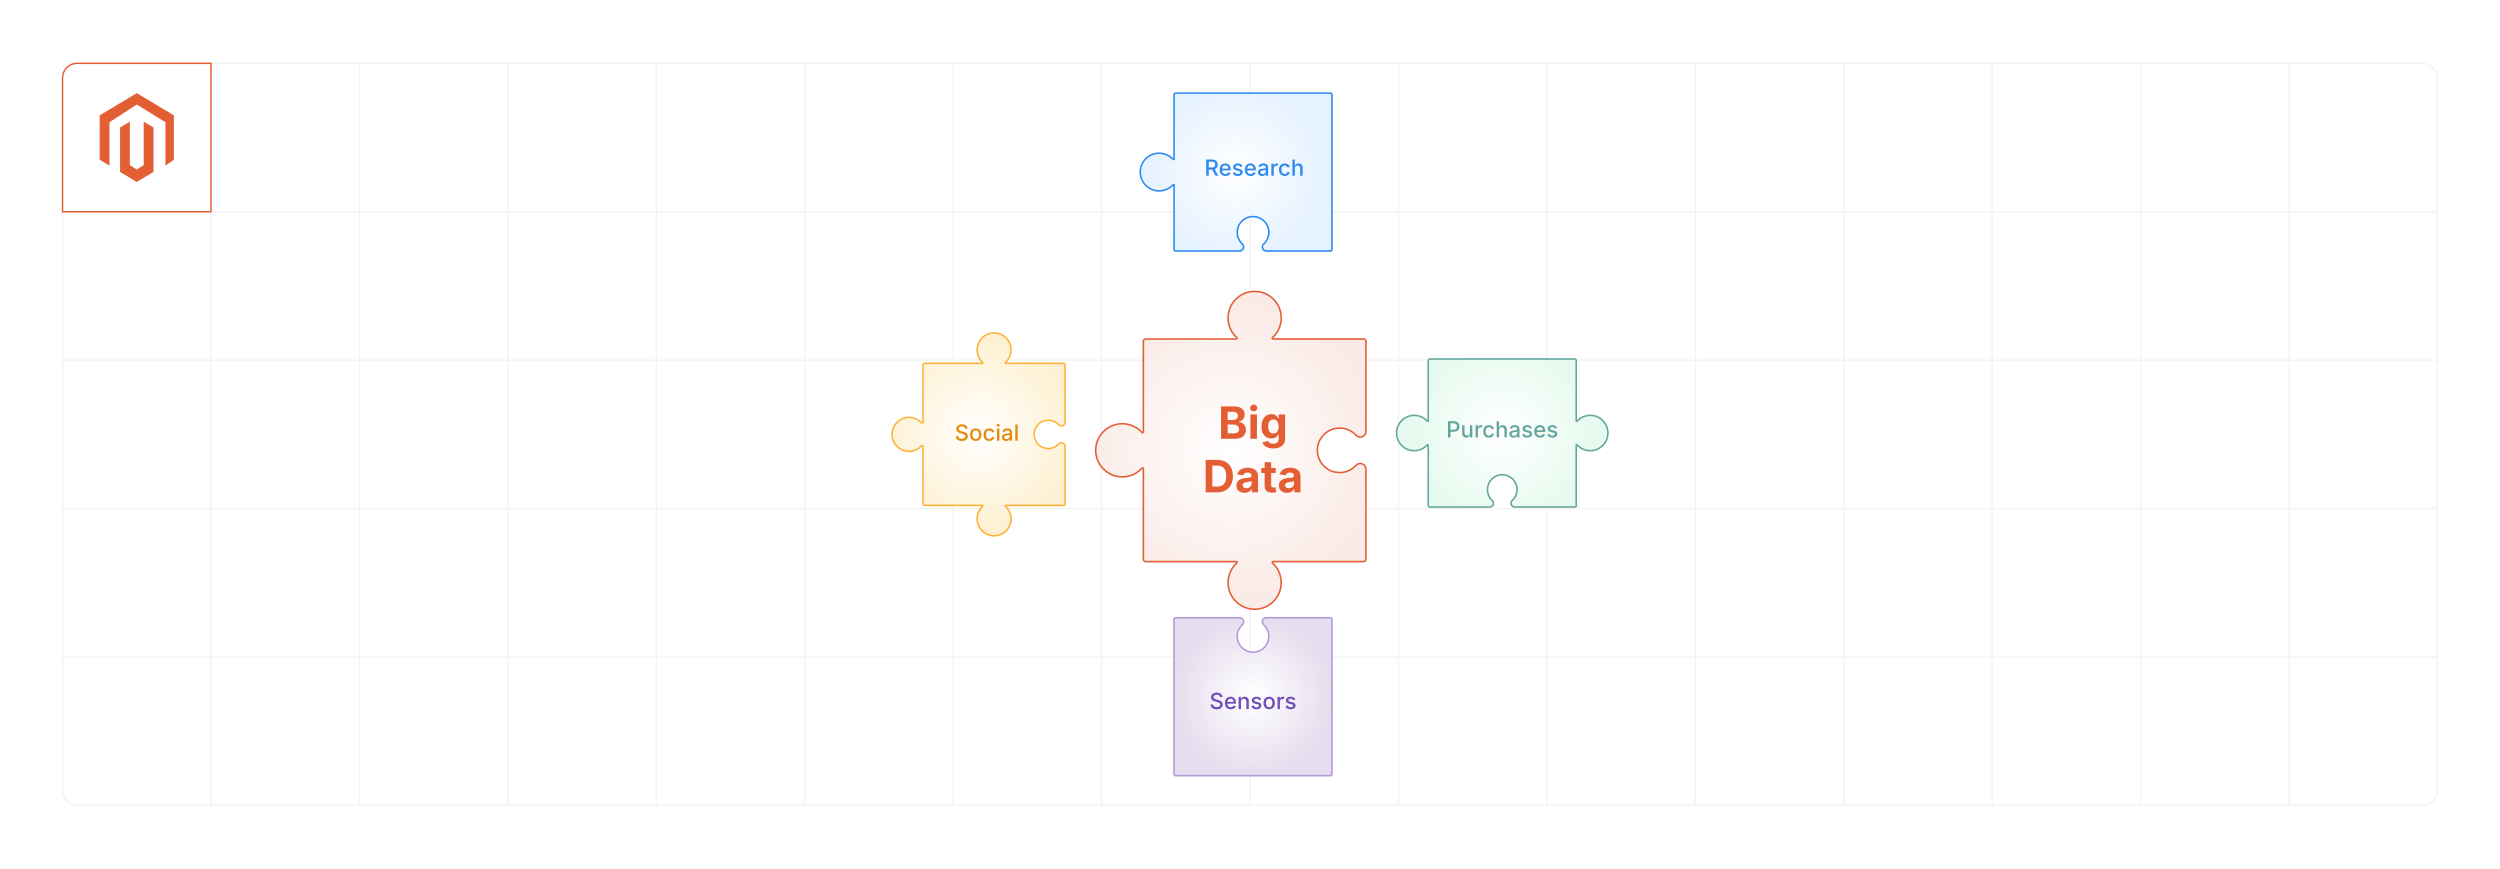 <?xml version="1.0" encoding="UTF-8"?><svg id="_01-What_is_Big_Data_eCommerce" xmlns="http://www.w3.org/2000/svg" xmlns:xlink="http://www.w3.org/1999/xlink" viewBox="0 0 860 298.867"><defs><filter id="drop-shadow-1" filterUnits="userSpaceOnUse"><feOffset dx="0" dy="5.484"/><feGaussianBlur result="blur" stdDeviation="4.387"/><feFlood flood-color="#333" flood-opacity=".09"/><feComposite in2="blur" operator="in"/><feComposite in="SourceGraphic"/></filter><radialGradient id="radial-gradient" cx="423.402" cy="149.426" fx="423.402" fy="149.426" r="50.743" gradientUnits="userSpaceOnUse"><stop offset="0" stop-color="#fff"/><stop offset=".827" stop-color="#fbeeea"/><stop offset="1" stop-color="#fbebe6"/></radialGradient><radialGradient id="radial-gradient-2" cx="425.225" cy="59.192" fx="425.225" fy="59.192" r="30.209" gradientUnits="userSpaceOnUse"><stop offset="0" stop-color="#fff"/><stop offset=".827" stop-color="#eaf4ff"/><stop offset="1" stop-color="#e6f2ff"/></radialGradient><radialGradient id="radial-gradient-3" cx="516.771" cy="148.96" fx="516.771" fy="148.96" r="31.387" gradientUnits="userSpaceOnUse"><stop offset=".001" stop-color="#fff"/><stop offset="1" stop-color="#e6faef"/></radialGradient><radialGradient id="radial-gradient-4" cx="336.631" cy="149.426" fx="336.631" fy="149.426" r="32.432" gradientUnits="userSpaceOnUse"><stop offset=".001" stop-color="#fff"/><stop offset="1" stop-color="#fef1d3"/></radialGradient><radialGradient id="radial-gradient-5" cx="431.033" cy="239.667" fx="431.033" fy="239.667" r="27.168" gradientUnits="userSpaceOnUse"><stop offset=".001" stop-color="#fff"/><stop offset="1" stop-color="#e6ddee"/></radialGradient></defs><g opacity=".72"><rect x="21.521" y="21.784" width="816.957" height="255.299" rx="5" ry="5" fill="none" stroke="#efefef" stroke-miterlimit="10" stroke-width=".5"/><line x1="21.521" y1="226.023" x2="838.479" y2="226.023" fill="none" stroke="#efefef" stroke-miterlimit="10" stroke-width=".5"/><line x1="21.521" y1="174.963" x2="838.479" y2="174.963" fill="none" stroke="#efefef" stroke-miterlimit="10" stroke-width=".5"/><line x1="21.521" y1="123.904" x2="838.479" y2="123.904" fill="none" stroke="#efefef" stroke-miterlimit="10" stroke-width=".5"/><line x1="21.521" y1="72.844" x2="838.479" y2="72.844" fill="none" stroke="#efefef" stroke-miterlimit="10" stroke-width=".5"/><line x1="787.419" y1="21.784" x2="787.419" y2="277.083" fill="none" stroke="#efefef" stroke-miterlimit="10" stroke-width=".5"/><line x1="736.359" y1="21.784" x2="736.359" y2="277.083" fill="none" stroke="#efefef" stroke-miterlimit="10" stroke-width=".5"/><line x1="685.299" y1="21.784" x2="685.299" y2="277.083" fill="none" stroke="#efefef" stroke-miterlimit="10" stroke-width=".5"/><line x1="634.239" y1="21.784" x2="634.239" y2="277.083" fill="none" stroke="#efefef" stroke-miterlimit="10" stroke-width=".5"/><line x1="583.179" y1="21.784" x2="583.179" y2="277.083" fill="none" stroke="#efefef" stroke-miterlimit="10" stroke-width=".5"/><line x1="532.12" y1="21.784" x2="532.12" y2="277.083" fill="none" stroke="#efefef" stroke-miterlimit="10" stroke-width=".5"/><line x1="481.06" y1="21.784" x2="481.06" y2="277.083" fill="none" stroke="#efefef" stroke-miterlimit="10" stroke-width=".5"/><line x1="430" y1="21.784" x2="430" y2="277.083" fill="none" stroke="#efefef" stroke-miterlimit="10" stroke-width=".5"/><line x1="378.94" y1="21.784" x2="378.94" y2="277.083" fill="none" stroke="#efefef" stroke-miterlimit="10" stroke-width=".5"/><line x1="327.88" y1="21.784" x2="327.88" y2="277.083" fill="none" stroke="#efefef" stroke-miterlimit="10" stroke-width=".5"/><line x1="276.821" y1="21.784" x2="276.821" y2="277.083" fill="none" stroke="#efefef" stroke-miterlimit="10" stroke-width=".5"/><line x1="225.761" y1="21.784" x2="225.761" y2="277.083" fill="none" stroke="#efefef" stroke-miterlimit="10" stroke-width=".5"/><line x1="174.701" y1="21.784" x2="174.701" y2="277.083" fill="none" stroke="#efefef" stroke-miterlimit="10" stroke-width=".5"/><line x1="123.641" y1="21.784" x2="123.641" y2="277.083" fill="none" stroke="#efefef" stroke-miterlimit="10" stroke-width=".5"/><line x1="72.581" y1="21.784" x2="72.581" y2="277.083" fill="none" stroke="#efefef" stroke-miterlimit="10" stroke-width=".5"/></g><path d="M26.521,21.784h46.06v51.06H21.521V26.784c0-2.76,2.24-5,5-5Z" fill="#fff" stroke="#e45e34" stroke-miterlimit="10" stroke-width=".5"/><g id="LOGO"><polygon points="59.814 39.675 59.814 54.961 56.919 56.978 56.919 42.042 47.051 35.958 37.655 42.042 37.655 56.978 34.289 54.961 34.289 39.675 47.051 32.031 59.814 39.675" fill="#e45e34" stroke-width="0"/><polygon points="52.801 43.865 52.801 59.152 50.473 60.546 47.051 62.596 43.626 60.546 41.301 59.152 41.301 43.865 44.667 41.849 44.667 56.785 47.051 58.327 49.435 56.785 49.435 41.849 52.801 43.865" fill="#e45e34" stroke-width="0"/></g><g filter="url(#drop-shadow-1)"><path d="M431.599,204.101c-.044,0-.087-0-.131-.001-2.433-.035-4.713-1.022-6.42-2.781-1.709-1.76-2.629-4.07-2.592-6.505.039-2.532,1.143-4.959,3.029-6.656.051-.046.079-.114.079-.19,0-.096-.048-.158-.076-.187-.03-.03-.089-.076-.185-.076h-31.242c-.411,0-.745-.334-.745-.745v-31.242c0-.144-.117-.261-.261-.261-.076,0-.145.03-.192.082-1.698,1.886-4.124,2.989-6.656,3.026-2.445.033-4.744-.882-6.504-2.59-1.759-1.707-2.747-3.988-2.781-6.42-.034-2.469.901-4.795,2.633-6.552,1.732-1.757,4.045-2.724,6.511-2.724,2.59,0,5.069,1.105,6.8,3.031.046.051.115.081.187.081.146,0,.262-.118.262-.262v-31.242c0-.411.334-.745.745-.745h31.242c.144,0,.261-.118.261-.262,0-.076-.028-.144-.08-.19-1.885-1.697-2.989-4.123-3.028-6.655-.037-2.435.883-4.745,2.592-6.505,1.707-1.759,3.988-2.746,6.42-2.78.044-.001.087-.001.131-.001,2.42,0,4.696.932,6.421,2.633,1.756,1.732,2.723,4.044,2.723,6.511,0,2.589-1.106,5.068-3.033,6.8-.049.044-.079.115-.079.187,0,.095.049.159.079.189.032.032.093.074.184.074h31.242c.411,0,.745.334.745.745v31.028c0,1.083-.881,1.965-1.965,1.965-.276,0-.542-.056-.792-.166-.251-.113-.469-.27-.654-.469-1.439-1.564-3.398-2.442-5.516-2.475-2.043-.032-3.973.742-5.447,2.175-1.472,1.43-2.298,3.337-2.325,5.37,0,0,0,0-0.0 0-.029,2.065.752,4.011,2.201,5.481,1.45,1.471,3.387,2.282,5.453,2.282,2.134,0,4.188-.902,5.635-2.475.374-.404.901-.635,1.446-.635.527,0,1.021.205,1.391.578.369.369.574.863.574,1.387v31.027c0,.411-.334.745-.745.745h-31.242c-.145,0-.263.118-.263.262,0,.073.031.145.083.192,1.924,1.727,3.029,4.206,3.029,6.797,0,2.466-.967,4.777-2.723,6.509-1.725,1.701-4.002,2.634-6.422,2.634Z" fill="url(#radial-gradient)" stroke="#e45e34" stroke-linecap="round" stroke-linejoin="round" stroke-width=".548"/><path d="M420.043,145.471v-11.163h4.428c.819,0,1.502.124,2.049.371s.957.585,1.229,1.015c.272.43.408.924.408,1.483,0,.439-.087.823-.262,1.15s-.413.594-.715.801c-.302.208-.646.356-1.03.446v.112c.419.015.815.134,1.187.356s.674.532.907.929c.232.397.348.87.348,1.419,0,.589-.145,1.116-.435,1.581-.29.465-.718.831-1.285,1.098s-1.272.401-2.116.401h-4.712ZM422.328,138.998h1.805c.325,0,.617-.059.876-.176.26-.117.463-.285.611-.502s.221-.476.221-.775c0-.404-.144-.734-.431-.989-.287-.254-.698-.382-1.232-.382h-1.85v2.824ZM422.328,143.59h1.978c.669,0,1.159-.13,1.468-.39.31-.26.465-.602.465-1.026,0-.314-.076-.593-.229-.835-.152-.242-.369-.432-.648-.569-.28-.137-.612-.206-.997-.206h-2.038v3.026Z" fill="#e45e34" stroke-width="0"/><path d="M431.266,136.001c-.34,0-.63-.112-.869-.337-.24-.225-.36-.497-.36-.816,0-.319.12-.592.36-.816.239-.225.529-.337.869-.337.339,0,.63.112.872.337.242.225.363.497.363.816,0,.32-.121.592-.363.816-.242.225-.533.337-.872.337ZM430.142,145.471v-8.375h2.247v8.375h-2.247Z" fill="#e45e34" stroke-width="0"/><path d="M438.023,148.782c-.699,0-1.309-.088-1.828-.266s-.941-.421-1.267-.73c-.324-.31-.549-.662-.674-1.056l1.933-.54c.07.155.179.306.326.453s.343.269.588.363.547.143.906.143c.574,0,1.025-.131,1.353-.394s.49-.67.49-1.225v-1.543h-.172c-.1.225-.245.442-.435.652s-.438.381-.745.513c-.308.132-.688.199-1.143.199-.63,0-1.201-.147-1.716-.442-.515-.294-.925-.744-1.232-1.348-.307-.604-.461-1.369-.461-2.292,0-.944.156-1.733.469-2.368.312-.634.727-1.111,1.243-1.431.518-.319,1.085-.479,1.705-.479.469,0,.863.079,1.184.236.319.158.577.355.775.592.197.237.346.466.445.686h.098v-1.408h2.21v8.308c0,.754-.174,1.381-.521,1.88-.348.5-.826.874-1.435,1.124-.609.25-1.309.375-2.098.375ZM438.061,143.643c.385,0,.71-.095.978-.285.268-.189.471-.463.61-.82.14-.357.21-.785.21-1.285,0-.495-.07-.926-.21-1.296s-.343-.657-.61-.862c-.268-.205-.593-.307-.978-.307-.395,0-.726.106-.992.318-.268.212-.47.503-.607.873s-.206.794-.206,1.273c0,.49.068.913.206,1.27.138.357.341.633.61.828.271.195.6.292.989.292Z" fill="#e45e34" stroke-width="0"/><path d="M417.035,152.719v11.163h-2.285v-11.163h2.285ZM418.676,163.882h-2.892v-1.97h2.779c.719,0,1.322-.127,1.809-.382.487-.254.853-.649,1.098-1.184.245-.534.367-1.218.367-2.053,0-.829-.124-1.509-.371-2.042-.247-.532-.612-.925-1.094-1.18s-1.08-.382-1.794-.382h-2.847v-1.97h2.982c1.119,0,2.081.224,2.888.671.807.447,1.427,1.086,1.862,1.917s.652,1.827.652,2.985c0,1.164-.217,2.163-.652,2.997-.435.834-1.058,1.475-1.869,1.922s-1.784.67-2.918.67Z" fill="#e45e34" stroke-width="0"/><path d="M428.115,164.047c-.53,0-1.005-.094-1.427-.281-.422-.187-.754-.467-.997-.839s-.363-.835-.363-1.39c0-.465.086-.854.259-1.169.172-.314.407-.567.704-.756.297-.19.634-.334,1.011-.435s.773-.17,1.188-.21c.484-.05.875-.096,1.172-.139.297-.042.514-.11.652-.202.137-.092.206-.229.206-.408v-.038c0-.24-.05-.442-.15-.607-.1-.165-.249-.291-.446-.378s-.436-.131-.715-.131c-.29,0-.542.044-.757.131s-.39.204-.524.348c-.135.145-.235.307-.299.487l-2.061-.337c.145-.489.385-.904.719-1.244.334-.339.75-.599,1.248-.779.497-.18,1.057-.27,1.682-.27.45,0,.887.054,1.311.161s.805.273,1.143.498.604.518.801.88.297.795.297,1.3v5.641h-2.128v-1.161h-.075c-.135.26-.315.488-.54.686s-.496.353-.812.468c-.317.115-.683.172-1.098.172ZM428.752,162.466c.354,0,.666-.07.933-.209.267-.14.476-.33.625-.569s.225-.507.225-.802v-.907c-.065.05-.165.095-.299.135s-.285.075-.45.104c-.165.03-.327.058-.487.083-.16.025-.302.045-.427.06-.274.04-.517.105-.727.195-.209.09-.372.208-.487.356-.115.147-.172.336-.172.565,0,.215.055.396.165.543.109.147.259.259.449.333.19.075.407.112.652.112Z" fill="#e45e34" stroke-width="0"/><path d="M438.844,155.506v1.715h-4.968v-1.715h4.968ZM435.03,153.514h2.247v7.918c0,.265.059.461.177.588.117.127.312.191.588.191.085,0,.204-.011.359-.034.154-.022.272-.044.352-.064l.322,1.686c-.249.075-.498.127-.745.157-.247.03-.483.045-.708.045-.839,0-1.48-.205-1.925-.614-.445-.409-.667-.996-.667-1.76v-8.113Z" fill="#e45e34" stroke-width="0"/><path d="M442.716,164.047c-.529,0-1.005-.094-1.427-.281-.422-.187-.754-.467-.996-.839s-.363-.835-.363-1.39c0-.465.086-.854.258-1.169.173-.314.407-.567.704-.756.298-.19.635-.334,1.012-.435s.772-.17,1.188-.21c.484-.05.875-.096,1.173-.139.297-.042.514-.11.651-.202s.206-.229.206-.408v-.038c0-.24-.05-.442-.15-.607-.1-.165-.248-.291-.445-.378s-.436-.131-.716-.131c-.289,0-.542.044-.756.131-.215.087-.39.204-.524.348-.135.145-.235.307-.3.487l-2.061-.337c.145-.489.385-.904.72-1.244.334-.339.75-.599,1.247-.779.497-.18,1.058-.27,1.682-.27.449,0,.887.054,1.312.161.424.107.805.273,1.142.498.338.225.604.518.802.88s.296.795.296,1.3v5.641h-2.127v-1.161h-.075c-.135.26-.314.488-.539.686-.226.197-.496.353-.813.468-.317.115-.683.172-1.098.172ZM443.353,162.466c.355,0,.666-.07.934-.209.267-.14.476-.33.625-.569.15-.24.225-.507.225-.802v-.907c-.064.05-.165.095-.3.135s-.284.075-.449.104c-.165.03-.327.058-.487.083-.159.025-.302.045-.427.06-.274.04-.517.105-.727.195s-.372.208-.487.356c-.114.147-.172.336-.172.565,0,.215.055.396.165.543.109.147.26.259.449.333.189.075.407.112.651.112Z" fill="#e45e34" stroke-width="0"/></g><path d="M457.673,86.353h-22.014c-.768,0-1.394-.625-1.394-1.393,0-.193.04-.382.118-.561.079-.178.191-.334.333-.465,1.11-1.021,1.733-2.41,1.756-3.914.022-1.445-.525-2.818-1.542-3.864-1.015-1.045-2.368-1.631-3.811-1.651-1.463-.017-2.847.534-3.89,1.562-1.043,1.029-1.618,2.402-1.618,3.868,0,1.514.64,2.971,1.756,3.998.287.265.451.639.451,1.027,0,.372-.145.722-.408.985-.264.263-.614.408-.986.408h-22.014c-.292,0-.529-.237-.529-.529v-22.166c0-.102-.083-.185-.186-.185-.053,0-.102.021-.135.058-1.204,1.338-2.926,2.121-4.722,2.148-1.725.028-3.367-.627-4.616-1.839-1.248-1.212-1.948-2.829-1.972-4.555-.024-1.751.639-3.402,1.867-4.648,1.229-1.246,2.87-1.933,4.62-1.933,1.838,0,3.596.784,4.824,2.151.032.036.081.057.133.057.103,0,.186-.083.186-.186v-22.166c0-.292.237-.529.529-.529h53.264c.292,0,.529.237.529.529v53.264c0,.292-.237.529-.529.529Z" fill="url(#radial-gradient-2)" stroke="#2e8af1" stroke-linecap="round" stroke-linejoin="round" stroke-width=".548"/><path d="M414.95,60.459v-5.585h2.002c.43,0,.788.074,1.076.223.288.149.502.356.645.621.142.265.213.568.213.911,0,.345-.072.646-.215.905-.144.258-.359.459-.647.602-.287.143-.647.214-1.08.214h-1.503v-.731h1.42c.275,0,.497-.039.666-.118.169-.079.293-.192.373-.339s.12-.325.12-.532c0-.21-.04-.391-.12-.544-.08-.152-.205-.271-.375-.354-.17-.084-.394-.125-.671-.125h-1.05v4.854h-.854ZM418.125,60.459l-1.354-2.523h.948l1.376,2.523h-.971Z" fill="#2e8af1" stroke-width="0"/><path d="M421.563,60.545c-.413,0-.769-.089-1.068-.267-.3-.177-.531-.427-.692-.75s-.242-.701-.242-1.136c0-.43.079-.809.238-1.136.159-.327.383-.583.673-.767.29-.184.629-.275,1.02-.275.24,0,.471.04.693.118.223.079.422.202.6.369.177.167.318.384.421.65.104.266.156.589.156.969v.292h-3.34v-.615h2.917l-.386.202c0-.257-.04-.484-.12-.68s-.198-.349-.354-.459c-.156-.11-.352-.165-.586-.165-.232,0-.431.057-.596.169s-.291.26-.376.444c-.086.184-.129.384-.129.602v.42c0,.287.049.53.148.729s.237.349.414.45c.178.102.384.152.619.152.155,0,.295-.021.42-.065s.233-.11.324-.199.161-.198.208-.328l.776.184c-.067.215-.18.405-.339.57-.159.165-.356.293-.592.384-.236.091-.504.137-.804.137Z" fill="#2e8af1" stroke-width="0"/><path d="M425.769,60.545c-.302,0-.572-.044-.808-.131-.236-.087-.43-.217-.581-.388-.151-.171-.251-.38-.302-.628l.776-.161c.057.217.165.379.322.484.157.105.357.157.6.157.265,0,.476-.056.634-.167.157-.111.236-.244.236-.399,0-.135-.048-.246-.144-.334-.096-.087-.244-.152-.444-.195l-.705-.161c-.39-.087-.68-.228-.87-.42-.19-.192-.285-.438-.285-.738,0-.25.07-.469.21-.656s.331-.333.574-.437c.242-.104.522-.156.839-.156.303,0,.561.044.776.131.215.087.389.21.523.367.133.158.229.34.287.547l-.738.161c-.053-.147-.144-.277-.274-.388-.13-.111-.319-.167-.566-.167-.228,0-.417.051-.57.154s-.229.232-.229.39c0,.14.051.253.152.339.102.086.267.156.497.208l.675.15c.387.087.675.225.862.413.188.188.281.427.281.72,0,.255-.073.48-.219.677-.146.196-.349.35-.607.461-.258.111-.559.167-.901.167Z" fill="#2e8af1" stroke-width="0"/><path d="M430.208,60.545c-.413,0-.769-.089-1.068-.267-.3-.177-.531-.427-.692-.75s-.242-.701-.242-1.136c0-.43.079-.809.238-1.136.159-.327.383-.583.673-.767.29-.184.629-.275,1.02-.275.24,0,.471.04.693.118.223.079.422.202.6.369s.318.384.422.65.155.589.155.969v.292h-3.34v-.615h2.917l-.386.202c0-.257-.04-.484-.12-.68s-.198-.349-.354-.459c-.156-.11-.352-.165-.586-.165-.232,0-.431.057-.596.169s-.291.26-.376.444c-.086.184-.129.384-.129.602v.42c0,.287.049.53.148.729s.237.349.414.45c.178.102.384.152.619.152.155,0,.295-.021.42-.065s.233-.11.324-.199c.092-.089.16-.198.208-.328l.776.184c-.067.215-.181.405-.34.57-.158.165-.355.293-.592.384-.236.091-.504.137-.804.137Z" fill="#2e8af1" stroke-width="0"/><path d="M434.159,60.553c-.266,0-.505-.049-.72-.148-.216-.099-.386-.243-.51-.433-.125-.19-.188-.422-.188-.697,0-.237.045-.433.137-.585.091-.152.215-.273.371-.363.156-.09.33-.158.521-.203.191-.045.386-.079.583-.101.248-.03.449-.055.604-.073.155-.019.27-.05.344-.094.073-.043.11-.114.11-.212v-.022c0-.157-.03-.29-.09-.397-.061-.107-.149-.19-.269-.249-.118-.059-.267-.088-.444-.088-.183,0-.339.028-.47.084-.132.056-.238.128-.319.216-.081.087-.142.179-.182.273l-.776-.203c.096-.25.231-.451.409-.604.178-.152.381-.264.611-.333.229-.07.467-.105.712-.105.17,0,.35.02.54.06.189.04.368.112.536.217.167.105.304.252.408.442.105.19.157.438.157.742v2.782h-.798v-.574h-.042c-.055.107-.136.212-.243.315s-.243.187-.407.253c-.163.066-.359.1-.586.1ZM434.343,59.889c.225,0,.417-.043.577-.131.16-.087.282-.204.367-.349.085-.145.128-.298.128-.461v-.536c-.03.03-.087.057-.171.081-.084.024-.18.045-.287.064-.107.019-.211.034-.311.047-.101.012-.183.022-.248.03-.154.02-.297.054-.425.101-.129.048-.231.115-.308.203s-.114.204-.114.349c0,.132.034.244.103.333.069.09.162.158.279.203.118.045.254.067.409.067Z" fill="#2e8af1" stroke-width="0"/><path d="M437.345,60.459v-4.191h.799v.675h.045c.077-.23.212-.41.404-.54s.411-.195.656-.195c.053,0,.112.002.18.005.068.004.124.009.169.017v.787c-.029-.01-.087-.02-.172-.03-.085-.01-.172-.015-.259-.015-.19,0-.361.04-.514.12s-.271.19-.356.332-.127.304-.127.489v2.545h-.825Z" fill="#2e8af1" stroke-width="0"/><path d="M441.93,60.545c-.395,0-.738-.09-1.03-.27-.293-.18-.521-.433-.683-.757s-.243-.702-.243-1.132c0-.435.081-.815.243-1.141s.39-.58.683-.759c.292-.18.636-.27,1.03-.27.218,0,.422.028.611.084.19.056.361.137.516.244.153.106.283.236.39.39.106.154.186.327.238.52l-.783.188c-.028-.107-.07-.206-.128-.294s-.127-.166-.208-.23-.175-.115-.281-.15c-.106-.035-.223-.053-.351-.053-.252,0-.462.067-.628.201s-.29.312-.371.534-.122.469-.122.738c0,.268.041.512.122.733s.205.398.371.531c.166.132.376.199.628.199.13,0,.249-.018.356-.055.107-.036.203-.087.288-.154.085-.066.156-.146.214-.24s.099-.197.124-.309l.779.188c-.05.197-.128.374-.235.53-.108.156-.238.289-.393.399-.153.11-.326.193-.519.251s-.398.086-.619.086Z" fill="#2e8af1" stroke-width="0"/><path d="M445.424,57.978v2.481h-.825v-5.585h.817v2.421h-.108c.122-.375.3-.648.532-.821s.514-.259.843-.259c.285,0,.534.06.748.18.214.12.38.296.499.53.118.234.178.524.178.872v2.662h-.824v-2.561c0-.302-.079-.539-.236-.708s-.374-.255-.648-.255c-.186,0-.352.041-.499.122-.147.081-.264.199-.349.354-.085.155-.127.344-.127.566Z" fill="#2e8af1" stroke-width="0"/><path d="M541.734,174.418h-20.635c-.72,0-1.306-.586-1.306-1.306,0-.181.037-.358.111-.526.074-.167.179-.313.312-.436,1.04-.957,1.624-2.259,1.645-3.668.021-1.355-.493-2.641-1.445-3.621-.951-.979-2.22-1.529-3.572-1.547-1.375-.02-2.669.501-3.647,1.465-.978.964-1.517,2.252-1.517,3.625,0,1.419.6,2.785,1.646,3.747.269.248.423.599.423.962,0,.349-.136.677-.383.924-.247.247-.575.382-.924.382h-20.635c-.274,0-.495-.222-.495-.495v-20.777c0-.096-.078-.174-.174-.174-.05,0-.096.02-.127.054-1.129,1.254-2.742,1.988-4.426,2.014-1.615.026-3.156-.587-4.326-1.724-1.169-1.136-1.826-2.652-1.849-4.269-.023-1.641.599-3.189,1.75-4.356,1.152-1.168,2.69-1.811,4.33-1.811,1.722,0,3.371.735,4.522,2.016.03.034.076.053.125.053.096,0,.174-.078.174-.174v-20.776c0-.274.222-.495.495-.495h49.926c.274,0,.495.222.495.495v20.776c0,.096.078.174.174.174.05,0,.095-.019.126-.053,1.151-1.281,2.8-2.016,4.522-2.016,1.64,0,3.178.643,4.33,1.811,1.152,1.168,1.773,2.715,1.75,4.356h0c-.023,1.617-.679,3.134-1.849,4.269-1.17,1.137-2.704,1.752-4.327,1.724-1.684-.025-3.298-.76-4.427-2.014-.03-.034-.077-.053-.126-.053-.096,0-.174.078-.174.174v20.777c0,.274-.222.495-.495.495ZM552.636,149.04h.002-.002Z" fill="url(#radial-gradient-3)" stroke="#64a59d" stroke-miterlimit="10" stroke-width=".548"/><path d="M498.11,150.477v-5.585h2.002c.43,0,.789.08,1.076.24s.502.376.645.648.214.581.214.926c0,.345-.072.654-.216.928-.144.273-.359.49-.646.648s-.647.238-1.079.238h-1.369v-.723h1.286c.275,0,.497-.048.667-.143.17-.095.295-.225.373-.39.079-.165.118-.351.118-.559,0-.209-.039-.396-.118-.56-.078-.164-.203-.292-.374-.384-.172-.093-.396-.139-.674-.139h-1.049v4.854h-.855Z" fill="#64a59d" stroke-width="0"/><path d="M504.401,150.529c-.285,0-.535-.06-.75-.18s-.382-.297-.501-.532c-.118-.235-.178-.525-.178-.87v-2.662h.825v2.56c0,.303.079.539.237.708.159.17.375.255.647.255.188,0,.354-.041.5-.122s.262-.2.347-.356c.085-.156.128-.344.128-.564v-2.481h.824v4.191h-.787l-.004-1.027h.079c-.123.38-.302.655-.536.825-.235.17-.513.255-.832.255Z" fill="#64a59d" stroke-width="0"/><path d="M507.591,150.477v-4.191h.799v.675h.045c.077-.23.212-.41.404-.54s.411-.195.656-.195c.053,0,.112.002.18.005.068.004.124.009.169.017v.787c-.029-.01-.087-.02-.172-.03-.085-.01-.172-.015-.259-.015-.19,0-.361.04-.514.12s-.271.19-.356.332-.127.304-.127.489v2.545h-.825Z" fill="#64a59d" stroke-width="0"/><path d="M512.176,150.563c-.395,0-.738-.09-1.03-.27-.293-.18-.521-.433-.683-.757s-.243-.702-.243-1.132c0-.435.081-.815.243-1.141s.39-.58.683-.759c.292-.18.636-.27,1.03-.27.218,0,.422.028.611.084.19.056.361.137.516.244.153.106.283.236.39.39.106.154.186.327.238.52l-.783.188c-.028-.107-.07-.206-.128-.294s-.127-.166-.208-.23-.175-.115-.281-.15c-.106-.035-.223-.053-.351-.053-.252,0-.462.067-.628.201s-.29.312-.371.534-.122.469-.122.738c0,.268.041.512.122.733s.205.398.371.531c.166.132.376.199.628.199.13,0,.249-.018.356-.055.107-.036.203-.087.288-.154.085-.066.156-.146.214-.24s.099-.197.124-.309l.779.188c-.05.197-.128.374-.235.53-.108.156-.238.289-.393.399-.153.11-.326.193-.519.251s-.398.086-.619.086Z" fill="#64a59d" stroke-width="0"/><path d="M515.67,147.995v2.481h-.825v-5.585h.817v2.421h-.108c.122-.375.3-.648.532-.821s.514-.259.843-.259c.285,0,.534.06.748.18.214.12.38.296.499.53.118.234.178.524.178.872v2.662h-.824v-2.561c0-.302-.079-.539-.236-.708s-.374-.255-.648-.255c-.186,0-.352.041-.499.122-.147.081-.264.199-.349.354-.085.155-.127.344-.127.566Z" fill="#64a59d" stroke-width="0"/><path d="M520.638,150.57c-.266,0-.505-.049-.72-.148-.216-.099-.386-.243-.51-.433-.125-.19-.188-.422-.188-.697,0-.237.045-.433.137-.585.091-.152.215-.273.371-.363.156-.09.33-.158.521-.203.191-.045.386-.079.583-.101.248-.03.449-.055.604-.073.155-.019.27-.05.344-.094.073-.043.11-.114.11-.212v-.022c0-.157-.03-.29-.09-.397-.061-.107-.149-.19-.269-.249-.118-.059-.267-.088-.444-.088-.183,0-.339.028-.47.084-.132.056-.238.128-.319.216-.081.087-.142.179-.182.273l-.776-.203c.096-.25.231-.451.409-.604.178-.152.381-.264.611-.333.229-.07.467-.105.712-.105.17,0,.35.02.54.06.189.04.368.112.536.217.167.105.304.252.408.442.105.19.157.438.157.742v2.782h-.798v-.574h-.042c-.055.107-.136.212-.243.315s-.243.187-.407.253c-.163.066-.359.1-.586.1ZM520.821,149.907c.225,0,.417-.043.577-.131.16-.087.282-.204.367-.349.085-.145.128-.298.128-.461v-.536c-.03.03-.087.057-.171.081-.084.024-.18.045-.287.064-.107.019-.211.034-.311.047-.101.012-.183.022-.248.03-.154.02-.297.054-.425.101-.129.048-.231.115-.308.203s-.114.204-.114.349c0,.132.034.244.103.333.069.09.162.158.279.203.118.045.254.067.409.067Z" fill="#64a59d" stroke-width="0"/><path d="M525.326,150.563c-.302,0-.571-.044-.808-.131s-.43-.217-.581-.388c-.151-.171-.252-.38-.302-.628l.776-.161c.058.217.165.379.322.484s.357.157.6.157c.265,0,.477-.056.634-.167.157-.111.236-.244.236-.399,0-.135-.049-.246-.145-.334-.097-.087-.244-.152-.444-.195l-.705-.161c-.39-.087-.68-.228-.869-.42-.19-.192-.285-.438-.285-.738,0-.25.07-.469.21-.656s.331-.333.573-.437c.243-.104.522-.156.84-.156.303,0,.562.044.776.131s.389.21.522.367c.134.158.229.34.287.547l-.738.161c-.053-.147-.144-.277-.273-.388-.131-.111-.319-.167-.566-.167-.228,0-.418.051-.57.154s-.229.232-.229.39c0,.14.051.253.152.339.101.086.267.156.496.208l.675.15c.388.087.675.225.862.413s.281.427.281.72c0,.255-.073.48-.219.677-.146.196-.349.35-.607.461s-.56.167-.902.167Z" fill="#64a59d" stroke-width="0"/><path d="M529.765,150.563c-.412,0-.769-.089-1.068-.267-.3-.177-.53-.427-.691-.75s-.241-.701-.241-1.136c0-.43.079-.809.237-1.136.159-.327.383-.583.673-.767.29-.184.63-.275,1.02-.275.24,0,.472.04.694.118.222.079.422.202.6.369s.317.384.422.65c.104.266.155.589.155.969v.292h-3.34v-.615h2.916l-.386.202c0-.257-.04-.484-.12-.68s-.198-.349-.354-.459c-.156-.11-.352-.165-.587-.165-.232,0-.431.057-.596.169s-.29.26-.377.444c-.086.184-.129.384-.129.602v.42c0,.287.049.53.148.729.099.199.236.349.414.45.177.102.383.152.618.152.155,0,.295-.021.42-.065s.233-.11.324-.199.16-.198.208-.328l.776.184c-.067.215-.181.405-.34.57-.158.165-.355.293-.592.384-.236.091-.504.137-.805.137Z" fill="#64a59d" stroke-width="0"/><path d="M533.971,150.563c-.302,0-.571-.044-.808-.131s-.43-.217-.581-.388c-.151-.171-.252-.38-.302-.628l.776-.161c.058.217.165.379.322.484s.357.157.6.157c.265,0,.477-.056.634-.167.157-.111.236-.244.236-.399,0-.135-.049-.246-.145-.334-.097-.087-.244-.152-.444-.195l-.705-.161c-.39-.087-.68-.228-.869-.42-.19-.192-.285-.438-.285-.738,0-.25.07-.469.21-.656s.331-.333.573-.437c.243-.104.522-.156.84-.156.303,0,.562.044.776.131s.389.21.522.367c.134.158.229.34.287.547l-.738.161c-.053-.147-.144-.277-.273-.388-.131-.111-.319-.167-.566-.167-.228,0-.418.051-.57.154s-.229.232-.229.39c0,.14.051.253.152.339.101.086.267.156.496.208l.675.15c.388.087.675.225.862.413s.281.427.281.72c0,.255-.073.48-.219.677-.146.196-.349.35-.607.461s-.56.167-.902.167Z" fill="#64a59d" stroke-width="0"/><path d="M366.394,125.467v19.806c0,.691-.562,1.253-1.253,1.253-.174,0-.344-.036-.505-.107-.161-.072-.301-.172-.417-.298-.92-.999-2.169-1.56-3.52-1.579-1.3-.02-2.535.471-3.476,1.385-.94.913-1.468,2.13-1.487,3.429-.016,1.312.481,2.562,1.407,3.501.926.938,2.161,1.455,3.479,1.455,1.362,0,2.673-.576,3.595-1.579.24-.259.576-.407.924-.407.333,0,.647.13.885.365.239.241.369.556.369.888v19.804c0,.263-.213.475-.475.475h-19.941c-.091,0-.166.075-.166.167,0,.048.019.092.051.121,1.204,1.084,1.909,2.633,1.932,4.25.024,1.55-.563,3.027-1.653,4.15-1.09,1.123-2.545,1.753-4.098,1.775-1.576.022-3.06-.575-4.181-1.68-1.121-1.105-1.738-2.581-1.738-4.155,0-1.654.705-3.236,1.934-4.34.033-.029.052-.074.052-.119,0-.094-.076-.169-.169-.169h-19.939c-.263,0-.475-.213-.475-.475v-19.804c0-.081-.032-.157-.09-.216-.03-.03-.104-.087-.212-.087-.085,0-.165.036-.225.1-1.101,1.198-2.666,1.886-4.294,1.886-1.574,0-3.05-.617-4.156-1.739s-1.702-2.6-1.681-4.182c.022-1.553.652-3.008,1.775-4.098,1.123-1.09,2.598-1.678,4.152-1.653,1.614.023,3.107.693,4.204,1.885.028.03.064.056.104.074.038.017.078.026.12.026.167,0,.302-.136.302-.303v-19.806c0-.263.213-.475.475-.475h19.939c.093,0,.169-.074.169-.166,0-.047-.02-.092-.052-.121-1.229-1.105-1.934-2.687-1.934-4.34,0-1.574.617-3.05,1.738-4.155,1.121-1.105,2.606-1.702,4.181-1.68,1.552.021,3.007.651,4.097,1.774,1.091,1.124,1.678,2.597,1.654,4.152-.023,1.616-.727,3.165-1.932,4.249-.032.029-.051.073-.051.12,0,.093.074.167.166.167h19.941c.263,0,.475.213.475.475Z" fill="url(#radial-gradient-4)" stroke="#feb238" stroke-miterlimit="10" stroke-width=".548"/><path d="M330.878,151.702c-.417,0-.78-.066-1.087-.199s-.548-.322-.722-.568-.269-.539-.287-.879h.858c.018.202.083.37.197.502.114.133.262.231.444.296.182.065.38.097.592.097.237,0,.448-.037.631-.11.184-.074.33-.179.437-.315s.161-.294.161-.474c0-.163-.047-.295-.141-.399-.094-.104-.22-.19-.378-.259-.159-.068-.339-.129-.542-.182l-.652-.18c-.457-.123-.814-.304-1.07-.544-.256-.24-.384-.551-.384-.933,0-.323.086-.604.26-.846.174-.241.41-.428.708-.562.299-.134.636-.201,1.01-.201.382,0,.719.067,1.01.201.292.134.52.317.686.549.167.232.253.497.261.794h-.832c-.028-.255-.146-.452-.354-.592-.208-.14-.472-.21-.789-.21-.225,0-.42.035-.587.105-.166.07-.295.167-.386.291-.091.124-.137.264-.137.422,0,.177.055.32.163.429.109.109.241.195.397.259.156.063.306.114.448.152l.543.142c.177.045.36.106.549.182.188.076.363.175.523.296.16.122.289.271.388.45s.148.394.148.646c0,.315-.081.596-.244.843-.162.248-.398.442-.707.583s-.682.212-1.119.212Z" fill="#e28c10" stroke-width="0"/><path d="M335.661,151.695c-.393,0-.735-.09-1.029-.27-.293-.18-.521-.433-.684-.757s-.244-.702-.244-1.132c0-.435.081-.815.244-1.141s.391-.58.684-.759c.294-.18.637-.27,1.029-.27.395,0,.739.09,1.033.27.293.18.521.433.684.759s.244.707.244,1.141c0,.43-.081.808-.244,1.132s-.391.577-.684.757c-.294.18-.638.27-1.033.27ZM335.661,150.998c.255,0,.465-.067.631-.201.167-.134.29-.311.371-.532.082-.221.122-.464.122-.729,0-.267-.041-.513-.122-.736-.081-.224-.205-.402-.371-.536-.166-.134-.376-.201-.631-.201-.252,0-.461.067-.626.201-.165.134-.288.312-.37.534-.081.223-.122.469-.122.738,0,.265.041.508.122.729.082.221.205.398.37.532.165.134.374.201.626.201Z" fill="#e28c10" stroke-width="0"/><path d="M340.298,151.695c-.395,0-.739-.09-1.031-.27-.292-.18-.52-.433-.682-.757s-.244-.702-.244-1.132c0-.435.081-.815.244-1.141s.39-.58.682-.759c.292-.18.636-.27,1.031-.27.217,0,.421.028.611.084s.362.137.516.244c.154.106.284.236.39.39.106.154.186.327.238.52l-.784.188c-.027-.107-.07-.206-.127-.294s-.127-.166-.208-.23-.175-.115-.281-.15c-.106-.035-.223-.053-.351-.053-.252,0-.461.067-.628.201-.166.134-.29.312-.371.534-.081.223-.122.469-.122.738,0,.268.041.512.122.733.082.221.205.398.371.531.167.132.375.199.628.199.13,0,.249-.018.356-.055.107-.036.204-.087.289-.154.085-.066.156-.146.213-.24.058-.094.099-.197.124-.309l.78.188c-.05.197-.129.374-.236.53s-.238.289-.392.399c-.154.11-.327.193-.52.251-.192.058-.398.086-.618.086Z" fill="#e28c10" stroke-width="0"/><path d="M343.383,146.776c-.142,0-.264-.048-.365-.145s-.152-.21-.152-.343c0-.138.051-.254.152-.349.101-.095.223-.143.365-.143.143,0,.265.047.368.143.103.095.154.211.154.349,0,.135-.051.25-.154.345-.103.095-.225.143-.368.143ZM342.967,151.608v-4.191h.825v4.191h-.825Z" fill="#e28c10" stroke-width="0"/><path d="M346.075,151.702c-.265,0-.505-.049-.72-.148s-.385-.243-.51-.433-.188-.422-.188-.697c0-.237.046-.433.137-.585.091-.152.215-.273.372-.363.156-.09.33-.158.521-.203.191-.045.385-.079.583-.101.247-.03.448-.055.604-.073.155-.019.269-.05.343-.094.074-.043.111-.114.111-.212v-.022c0-.157-.03-.29-.09-.397s-.149-.19-.268-.249-.267-.088-.444-.088c-.183,0-.339.028-.471.084s-.237.128-.318.216c-.082.087-.142.179-.182.273l-.776-.203c.095-.25.231-.451.409-.604.177-.152.381-.264.611-.333s.467-.105.712-.105c.17,0,.35.02.54.06s.369.112.536.217.304.252.409.442.158.438.158.742v2.782h-.799v-.574h-.041c-.055.107-.136.212-.244.315s-.243.187-.407.253c-.164.066-.359.1-.587.1ZM346.259,151.039c.225,0,.417-.043.577-.131.16-.087.282-.204.367-.349.085-.145.127-.298.127-.461v-.536c-.03.03-.087.057-.17.081-.084.024-.179.045-.287.064-.108.019-.211.034-.312.047-.1.012-.182.022-.247.03-.155.02-.297.054-.426.101-.128.048-.231.115-.307.203s-.114.204-.114.349c0,.132.034.244.103.333.068.09.162.158.279.203.117.045.253.067.409.067Z" fill="#e28c10" stroke-width="0"/><path d="M350.086,146.023v5.585h-.825v-5.585h.825Z" fill="#e28c10" stroke-width="0"/><path d="M457.673,266.836h-53.279c-.292,0-.529-.237-.529-.529v-53.28c0-.292.237-.529.529-.529h22.021c.769,0,1.394.625,1.394,1.393,0,.193-.04.382-.119.562-.077.175-.189.332-.332.465-1.11,1.021-1.733,2.411-1.755,3.914-.022,1.447.526,2.82,1.542,3.866,1.015,1.045,2.368,1.631,3.811,1.651,1.464.029,2.849-.535,3.892-1.564,1.044-1.029,1.618-2.403,1.618-3.868,0-1.515-.64-2.972-1.757-3.998-.287-.267-.451-.641-.451-1.028,0-.374.146-.724.41-.986.262-.262.612-.407.984-.407h22.021c.292,0,.529.237.529.529v53.28c0,.292-.237.529-.529.529Z" fill="url(#radial-gradient-5)" stroke="#b29bd6" stroke-miterlimit="10" stroke-width=".548"/><path d="M418.544,244.002c-.417,0-.78-.066-1.087-.199s-.548-.322-.722-.568-.269-.539-.287-.879h.858c.018.202.083.37.197.502.114.133.262.231.444.296.182.065.38.097.592.097.237,0,.448-.037.631-.11.184-.074.33-.179.437-.315s.161-.294.161-.474c0-.163-.047-.295-.141-.399-.094-.104-.22-.19-.378-.259-.159-.068-.339-.129-.542-.182l-.652-.18c-.457-.123-.814-.304-1.07-.544-.256-.24-.384-.551-.384-.933,0-.323.086-.604.26-.846.174-.241.41-.428.708-.562.299-.134.636-.201,1.01-.201.382,0,.719.067,1.01.201.292.134.52.317.686.549.167.232.253.497.261.794h-.832c-.028-.255-.146-.452-.354-.592-.208-.14-.472-.21-.789-.21-.225,0-.42.035-.587.105-.166.07-.295.167-.386.291-.091.124-.137.264-.137.422,0,.177.055.32.163.429.109.109.241.195.397.259.156.063.306.114.448.152l.543.142c.177.045.36.106.549.182.188.076.363.175.523.296.16.122.289.271.388.45s.148.394.148.646c0,.315-.081.596-.244.843-.162.248-.398.442-.707.583s-.682.212-1.119.212Z" fill="#704db5" stroke-width="0"/><path d="M423.373,243.995c-.413,0-.769-.089-1.068-.267-.3-.177-.531-.427-.692-.75s-.242-.701-.242-1.136c0-.43.079-.809.238-1.136.159-.327.383-.583.673-.767.29-.184.629-.275,1.02-.275.24,0,.471.04.693.118.223.079.422.202.6.369.177.167.318.384.421.65.104.266.156.589.156.969v.292h-3.34v-.615h2.917l-.386.202c0-.257-.04-.484-.12-.68s-.198-.349-.354-.459c-.156-.11-.352-.165-.586-.165-.232,0-.431.057-.596.169s-.291.26-.376.444c-.086.184-.129.384-.129.602v.42c0,.287.049.53.148.729s.237.349.414.45c.178.102.384.152.619.152.155,0,.295-.021.42-.065s.233-.11.324-.199.161-.198.208-.328l.776.184c-.067.215-.18.405-.339.57-.159.165-.356.293-.592.384-.236.091-.504.137-.804.137Z" fill="#704db5" stroke-width="0"/><path d="M426.9,241.427v2.481h-.825v-4.191h.788l.007,1.027h-.086c.123-.375.3-.648.533-.821s.513-.259.843-.259c.285,0,.534.06.746.18.212.12.378.296.499.53s.18.524.18.872v2.662h-.825v-2.561c0-.302-.079-.539-.236-.708-.158-.17-.374-.255-.649-.255-.185,0-.351.041-.499.122-.147.081-.264.199-.349.354-.085.155-.127.344-.127.566Z" fill="#704db5" stroke-width="0"/><path d="M432.197,243.995c-.303,0-.572-.044-.809-.131s-.429-.217-.581-.388c-.151-.171-.251-.38-.302-.628l.777-.161c.057.217.164.379.322.484.156.105.357.157.6.157.264,0,.477-.056.633-.167.158-.111.236-.244.236-.399,0-.135-.049-.246-.145-.334-.096-.087-.244-.152-.443-.195l-.705-.161c-.391-.087-.68-.228-.87-.42s-.285-.438-.285-.738c0-.25.07-.469.21-.656s.332-.333.574-.437c.242-.104.521-.156.84-.156.303,0,.561.044.775.131s.389.21.523.367c.133.158.229.34.287.547l-.738.161c-.053-.147-.145-.277-.273-.388-.131-.111-.32-.167-.566-.167-.229,0-.418.051-.57.154s-.229.232-.229.39c0,.14.051.253.152.339.1.086.266.156.496.208l.674.15c.389.087.676.225.863.413s.281.427.281.72c0,.255-.074.48-.219.677-.146.196-.35.35-.607.461-.26.111-.561.167-.902.167Z" fill="#704db5" stroke-width="0"/><path d="M436.591,243.995c-.392,0-.735-.09-1.028-.27-.294-.18-.522-.433-.685-.757s-.243-.702-.243-1.132c0-.435.081-.815.243-1.141s.391-.58.685-.759c.293-.18.637-.27,1.028-.27.396,0,.739.09,1.033.27.294.18.521.433.684.759.163.326.244.707.244,1.141,0,.43-.081.808-.244,1.132-.162.325-.39.577-.684.757-.294.18-.638.27-1.033.27ZM436.591,243.297c.255,0,.466-.067.632-.201s.29-.311.371-.532.122-.464.122-.729c0-.267-.041-.513-.122-.736s-.205-.402-.371-.536-.377-.201-.632-.201c-.252,0-.461.067-.626.201s-.288.312-.369.534-.122.469-.122.738c0,.265.041.508.122.729s.204.398.369.532.374.201.626.201Z" fill="#704db5" stroke-width="0"/><path d="M439.466,243.908v-4.191h.799v.675h.045c.077-.23.212-.41.404-.54s.411-.195.656-.195c.053,0,.112.002.18.005.068.004.124.009.169.017v.787c-.029-.01-.087-.02-.172-.03-.085-.01-.172-.015-.259-.015-.19,0-.361.04-.514.12s-.271.19-.356.332-.127.304-.127.489v2.545h-.825Z" fill="#704db5" stroke-width="0"/><path d="M443.938,243.995c-.302,0-.571-.044-.808-.131s-.43-.217-.581-.388c-.151-.171-.252-.38-.302-.628l.776-.161c.058.217.165.379.322.484s.357.157.6.157c.265,0,.477-.056.634-.167.157-.111.236-.244.236-.399,0-.135-.049-.246-.145-.334-.097-.087-.244-.152-.444-.195l-.705-.161c-.39-.087-.68-.228-.869-.42-.19-.192-.285-.438-.285-.738,0-.25.07-.469.21-.656s.331-.333.573-.437c.243-.104.522-.156.84-.156.303,0,.562.044.776.131s.389.21.522.367c.134.158.229.34.287.547l-.738.161c-.053-.147-.144-.277-.273-.388-.131-.111-.319-.167-.566-.167-.228,0-.418.051-.57.154s-.229.232-.229.39c0,.14.051.253.152.339.101.086.267.156.496.208l.675.15c.388.087.675.225.862.413s.281.427.281.72c0,.255-.073.48-.219.677-.146.196-.349.35-.607.461s-.56.167-.902.167Z" fill="#704db5" stroke-width="0"/></svg>